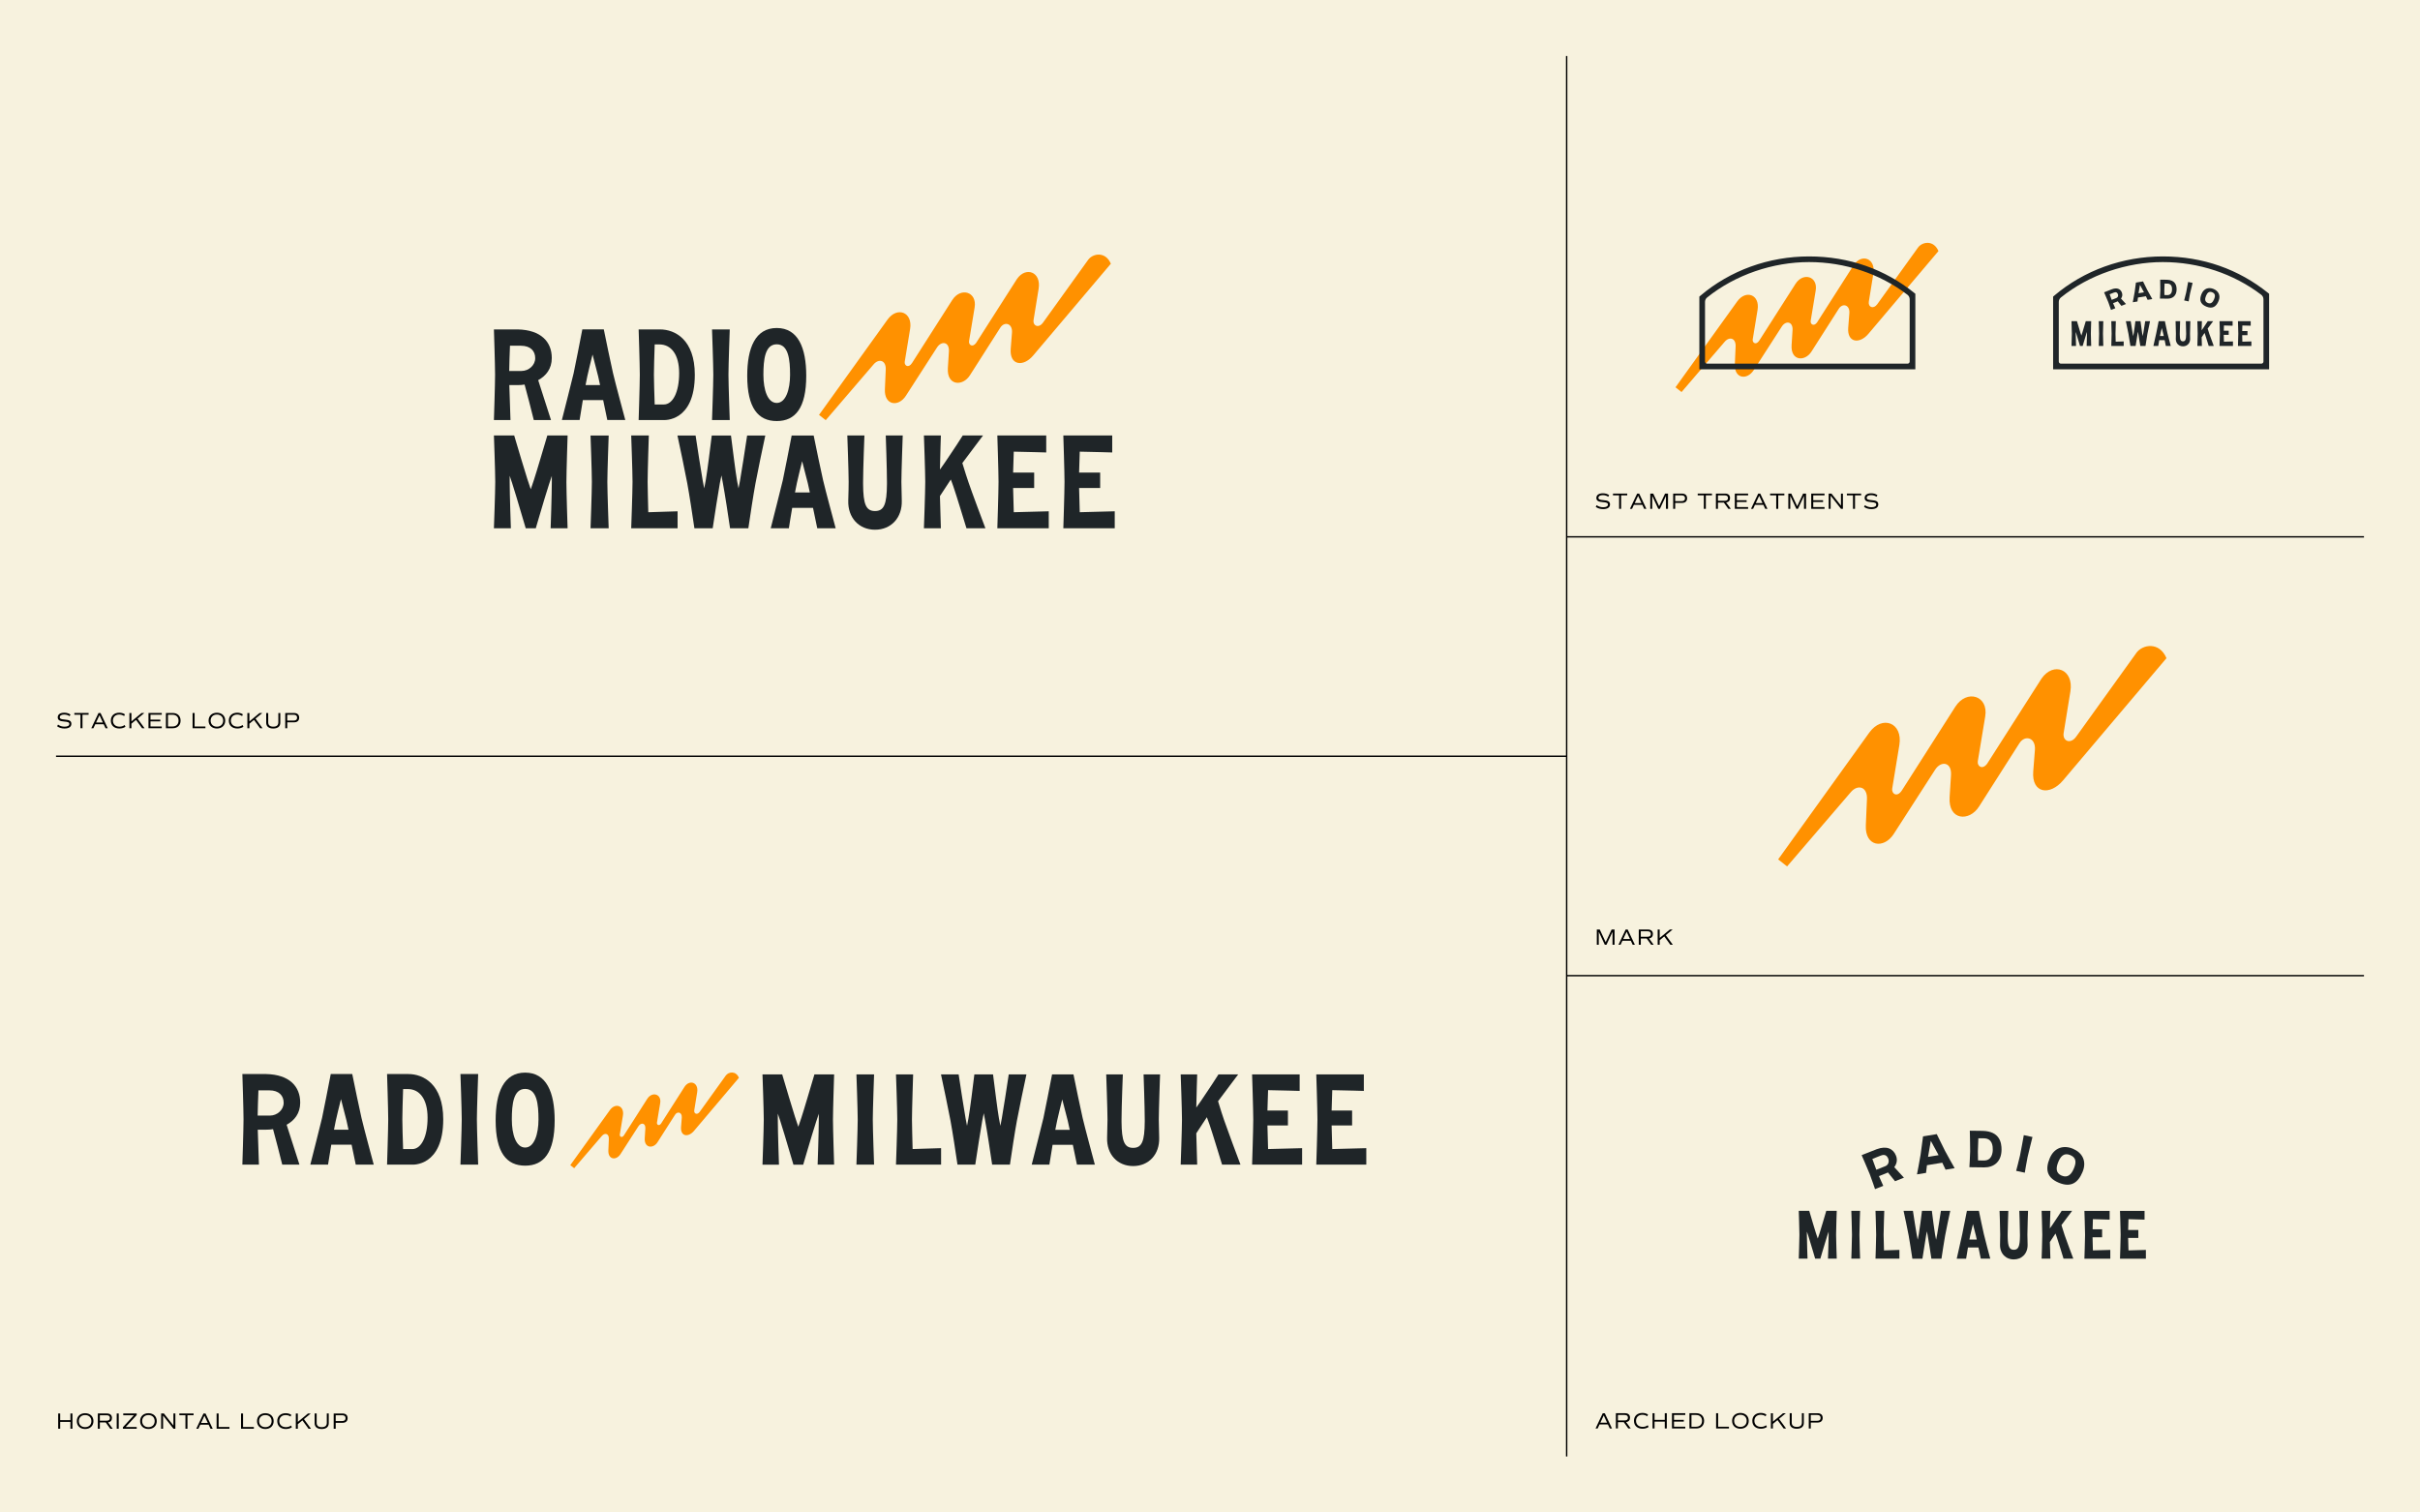 <svg width="1728" height="1080" viewBox="0 0 1728 1080" fill="none" xmlns="http://www.w3.org/2000/svg">
<rect x="0" y="0" width="1728" height="1080" fill="#808080" stroke="none"/>
<g clip-path="url(#clip0_3069_29848)">
<path d="M1728 0H0V1080H1728V0Z" fill="#F7F2DE"/>
<path d="M1369.54 176.78L1340.48 217.2C1337.7 221.07 1333.81 219.28 1334.43 215.43L1337.69 195.31C1339.42 184.61 1329.5 180.8 1323.73 189.11L1297.41 230.32C1295.06 233.42 1292.53 231.44 1292.92 229.07L1296.5 207.45C1298.19 197.32 1287.54 194.1 1282.04 202.74L1256.26 243.11C1253.86 246.87 1251.14 244.68 1251.53 242.32L1254.99 221.29C1256.79 210.37 1246.67 206.6 1240.44 215.26L1196.39 276.54L1200.71 279.94L1231.5 244.05C1234.93 240.06 1239.58 241.41 1239.32 247.37L1238.77 260.09C1238.32 270.46 1247.48 271.69 1252.28 264.24L1272.29 233.18C1275.17 228.7 1280.35 229.48 1279.96 235.76L1279.29 246.47C1278.58 257.83 1288.84 258.41 1293.51 251L1313 220.45C1315.72 216.17 1321 217.66 1320.53 223.65L1319.72 234.05C1318.89 244.71 1327.77 245.9 1334.14 238.37L1384.15 179.28C1380.68 171.15 1372.55 172.6 1369.54 176.79V176.78Z" fill="#FF9100"/>
<path d="M1620.26 263.73H1466.03V211.79L1466.74 211.18C1488.05 193.07 1515.6 183.1 1544.34 183.1C1573.08 183.1 1598.64 192.36 1619.51 209.16L1620.26 209.77V263.73ZM1471.59 259.68H1614.7C1615.54 259.68 1616.22 259 1616.22 258.16V213.69C1616.22 212.42 1615.61 211.22 1614.6 210.45C1594.82 195.4 1569.99 187.14 1544.35 187.14C1518.71 187.14 1491.82 196.11 1471.56 212.44C1470.62 213.2 1470.08 214.36 1470.08 215.57V258.16C1470.08 259 1470.76 259.68 1471.6 259.68H1471.59Z" fill="#1F2528"/>
<path d="M1530.38 237.99C1530.3 238.44 1530.16 239.15 1529.99 240C1529.82 239.16 1529.68 238.44 1529.6 237.99C1529.32 236.43 1528.72 231.72 1528.43 229.34H1524.77C1524.5 231.59 1523.96 235.96 1523.59 237.99C1523.49 238.53 1523.35 239.23 1523.2 240.01C1523.03 239.16 1522.88 238.44 1522.8 237.99C1522.52 236.44 1521.79 231.72 1521.43 229.34H1517.97C1518.4 231.33 1519.45 236.24 1519.85 238.44C1520.22 240.45 1520.88 244.76 1521.22 247.03H1524.95C1525.32 244.63 1526.03 239.98 1526.31 238.44C1526.38 238.08 1526.48 237.55 1526.61 236.92C1526.72 237.5 1526.83 238.02 1526.9 238.44C1527.27 240.45 1527.93 244.76 1528.27 247.03H1531.99C1532.33 244.76 1532.99 240.45 1533.36 238.44C1533.76 236.23 1534.81 231.33 1535.24 229.34H1531.78C1531.42 231.72 1530.69 236.44 1530.41 237.99H1530.38Z" fill="#1F2528"/>
<path d="M1498.62 229.34C1498.62 229.34 1498.86 236.32 1498.86 238.19C1498.86 240.06 1498.62 247.04 1498.62 247.04H1501.86C1501.86 247.04 1501.62 240.06 1501.62 238.19C1501.62 236.32 1501.86 229.34 1501.86 229.34H1498.62Z" fill="#1F2528"/>
<path d="M1510.71 243.97C1510.64 241.85 1510.57 239.23 1510.57 238.19C1510.57 236.33 1510.81 229.34 1510.81 229.34H1507.57C1507.57 229.34 1507.81 236.32 1507.81 238.19C1507.81 240.06 1507.57 247.04 1507.57 247.04H1516.42V243.8C1516.42 243.8 1513.33 243.91 1510.72 243.98L1510.71 243.97Z" fill="#1F2528"/>
<path d="M1489.35 229.34C1488.66 231.69 1487.3 236.29 1486.81 237.81C1486.68 238.22 1486.46 238.85 1486.2 239.59C1485.91 238.77 1485.68 238.07 1485.53 237.63C1485.05 236.15 1483.75 231.73 1483.04 229.34H1479.16C1479.16 229.34 1479.4 236.32 1479.4 238.19C1479.4 240.06 1479.16 247.04 1479.16 247.04H1482.4C1482.4 247.04 1482.16 240.67 1482.16 238.19C1482.16 237.87 1482.16 237.47 1482.17 237.04C1482.36 237.58 1482.52 238.08 1482.65 238.47C1483.1 239.85 1483.84 242.34 1484.47 244.47C1484.76 245.45 1485.02 246.35 1485.22 247.03H1487.14C1487.35 246.32 1487.61 245.42 1487.9 244.45C1488.52 242.36 1489.23 239.98 1489.66 238.65C1489.8 238.21 1489.99 237.66 1490.2 237.04C1490.2 237.47 1490.21 237.86 1490.21 238.18C1490.21 240.66 1489.97 247.03 1489.97 247.03H1493.21C1493.21 247.03 1492.97 240.05 1492.97 238.18C1492.97 236.31 1493.21 229.33 1493.21 229.33H1489.33L1489.35 229.34Z" fill="#1F2528"/>
<path d="M1588 243.97C1587.95 242.33 1587.89 240.38 1587.87 239.11H1591.41V236.17H1587.9C1587.93 235.02 1587.97 233.63 1588.01 232.41C1590.81 232.48 1594.2 232.59 1594.2 232.59V229.35H1584.86C1584.86 229.35 1585.1 236.33 1585.1 238.2C1585.1 240.07 1584.86 247.05 1584.86 247.05H1594.44V243.81C1594.44 243.81 1590.85 243.92 1588 243.99V243.97Z" fill="#1F2528"/>
<path d="M1601.16 243.97C1601.11 242.43 1601.06 240.62 1601.03 239.35H1604.81V236.41H1601.05C1601.08 235.21 1601.12 233.72 1601.16 232.41C1603.91 232.48 1607.11 232.58 1607.11 232.58V229.34H1598.02C1598.02 229.34 1598.26 236.32 1598.26 238.19C1598.26 240.06 1598.02 247.04 1598.02 247.04H1607.6V243.8C1607.6 243.8 1604.01 243.91 1601.16 243.98V243.97Z" fill="#1F2528"/>
<path d="M1541.78 242.89H1545.66C1545.98 244.41 1546.3 245.96 1546.52 247.04H1550.03C1549.54 245.21 1548.17 240.11 1547.64 237.86C1547.17 235.87 1546.29 231.59 1545.83 229.34H1541.39C1540.93 231.72 1540.03 236.34 1539.69 237.87C1539.31 239.58 1538.08 245.06 1537.63 247.03H1541.1C1541.27 245.97 1541.52 244.42 1541.78 242.88V242.89ZM1542.62 238.43C1542.85 237.42 1543.23 235.85 1543.63 234.25C1544.09 235.98 1544.52 237.65 1544.71 238.46C1544.79 238.81 1544.91 239.33 1545.04 239.95H1542.31C1542.42 239.37 1542.52 238.86 1542.62 238.44V238.43Z" fill="#1F2528"/>
<path d="M1564.02 229.34H1560.78C1560.78 229.34 1561.02 235.71 1561.02 238.19C1561.02 238.3 1561.02 238.4 1561.02 238.5C1561.02 238.54 1561.02 238.58 1561.02 238.61C1560.98 242.46 1560.45 243.74 1558.74 243.74C1557.14 243.74 1556.57 242.61 1556.48 239.28C1556.48 238.93 1556.47 238.62 1556.47 238.37C1556.47 238.32 1556.47 238.26 1556.47 238.21C1556.47 238.21 1556.47 238.19 1556.47 238.18C1556.47 236.32 1556.71 229.33 1556.71 229.33H1553.47C1553.47 229.33 1553.71 235.7 1553.71 238.18C1553.71 239.04 1553.68 240.38 1553.64 241.75C1553.64 241.93 1553.64 242.11 1553.64 242.29C1553.64 242.34 1553.64 242.4 1553.65 242.45C1553.65 242.58 1553.67 242.7 1553.69 242.82C1553.69 242.88 1553.7 242.93 1553.71 242.98C1553.73 243.12 1553.76 243.26 1553.79 243.39C1553.79 243.42 1553.8 243.45 1553.81 243.48C1553.85 243.63 1553.89 243.78 1553.94 243.93C1553.96 243.99 1553.98 244.04 1554 244.09C1554.04 244.18 1554.07 244.28 1554.11 244.37C1554.14 244.43 1554.16 244.49 1554.19 244.55C1554.23 244.64 1554.28 244.72 1554.32 244.81C1554.35 244.86 1554.38 244.92 1554.41 244.97C1554.48 245.09 1554.56 245.2 1554.64 245.31C1554.68 245.37 1554.73 245.43 1554.78 245.49C1554.82 245.55 1554.87 245.6 1554.92 245.66C1554.97 245.72 1555.03 245.78 1555.08 245.84C1555.12 245.89 1555.17 245.93 1555.22 245.97C1555.44 246.18 1555.67 246.36 1555.93 246.52C1555.97 246.55 1556.02 246.58 1556.06 246.6C1556.14 246.65 1556.22 246.69 1556.3 246.73C1556.34 246.75 1556.39 246.77 1556.44 246.8C1557.12 247.12 1557.89 247.3 1558.74 247.3C1559.48 247.3 1560.16 247.16 1560.78 246.92C1560.87 246.88 1560.96 246.84 1561.05 246.8C1561.1 246.78 1561.14 246.76 1561.19 246.73C1561.27 246.69 1561.35 246.64 1561.43 246.6C1561.48 246.57 1561.52 246.55 1561.56 246.52C1561.82 246.36 1562.05 246.17 1562.27 245.97C1562.32 245.93 1562.36 245.88 1562.41 245.84C1562.47 245.78 1562.52 245.72 1562.57 245.66C1562.62 245.61 1562.66 245.55 1562.71 245.49C1562.76 245.43 1562.8 245.38 1562.85 245.31C1562.93 245.2 1563.01 245.09 1563.08 244.97C1563.11 244.92 1563.14 244.87 1563.17 244.82C1563.22 244.74 1563.26 244.65 1563.3 244.56C1563.33 244.5 1563.35 244.44 1563.38 244.38C1563.42 244.29 1563.46 244.2 1563.49 244.1C1563.51 244.05 1563.53 243.99 1563.55 243.94C1563.6 243.79 1563.64 243.64 1563.68 243.49C1563.68 243.46 1563.69 243.43 1563.7 243.4C1563.73 243.27 1563.76 243.13 1563.78 242.99C1563.78 242.94 1563.8 242.88 1563.8 242.83C1563.82 242.71 1563.83 242.58 1563.84 242.46C1563.84 242.41 1563.84 242.35 1563.85 242.3C1563.85 242.12 1563.86 241.94 1563.85 241.76C1563.81 240.28 1563.77 238.88 1563.77 238.19C1563.77 236.33 1564.01 229.34 1564.01 229.34H1564.02Z" fill="#1F2528"/>
<path d="M1577.55 238.33C1577.31 237.62 1576.85 236.16 1576.37 234.61C1577.87 232.58 1579.98 229.78 1580.31 229.34H1576.44C1576.09 229.88 1575.69 230.49 1575.29 231.1C1574.42 232.43 1573.52 233.78 1573 234.54C1572.93 234.64 1572.87 234.73 1572.82 234.8C1572.65 235.05 1572.38 235.41 1572.07 235.83C1572.14 233.09 1572.27 229.34 1572.27 229.34H1569.03C1569.03 229.34 1569.27 236.32 1569.27 238.19C1569.27 240.06 1569.03 247.04 1569.03 247.04H1572.27C1572.27 247.04 1572.15 243.59 1572.08 240.89C1572.78 239.83 1573.55 238.66 1574.16 237.73C1574.36 238.3 1574.54 238.81 1574.68 239.22C1575.3 241.05 1576.51 245.02 1577.12 247.04H1580.74C1580.3 245.87 1578.11 240.04 1577.54 238.33H1577.55Z" fill="#1F2528"/>
<path d="M1562.44 201.33C1562.44 201.33 1561.38 207.28 1561.04 208.85C1560.7 210.43 1559.6 214.53 1559.6 214.53L1562.8 215.22C1562.8 215.22 1563.49 211.03 1563.82 209.45C1564.16 207.87 1565.63 202.02 1565.63 202.02L1562.43 201.33H1562.44Z" fill="#1F2528"/>
<path d="M1547.28 199.749L1545.74 199.729L1544.12 199.709L1542.47 199.689C1542.47 199.689 1542.61 205.729 1542.59 207.339C1542.57 208.949 1542.31 213.199 1542.31 213.199L1543.96 213.219L1545.58 213.239L1547.77 213.259C1551.28 213.299 1554.15 211.249 1554.2 206.779C1554.23 203.999 1553.45 199.929 1547.28 199.749ZM1547.67 210.709L1545.49 210.689C1545.45 209.479 1545.42 208.139 1545.43 207.379C1545.43 206.499 1545.53 204.299 1545.61 202.489L1547.65 202.509C1550.9 202.549 1550.96 205.549 1550.94 206.749C1550.92 207.949 1550.59 210.749 1547.66 210.719L1547.67 210.709Z" fill="#1F2528"/>
<path d="M1515.14 208.919C1514.13 206.349 1511.71 205.169 1508.03 206.529L1505.48 207.529L1503.41 208.349L1502.43 208.739C1502.43 208.739 1504.84 214.279 1505.43 215.779C1506.02 217.279 1507.38 221.309 1507.38 221.309L1510.43 220.109C1510.43 220.109 1509.55 218.169 1508.83 216.499L1511.53 215.429C1511.74 215.349 1511.94 215.249 1512.15 215.139C1513.04 216.229 1514.08 217.519 1514.78 218.389L1518.08 217.089C1517.64 216.609 1515.87 214.699 1514.5 213.189C1515.36 212.039 1515.78 210.569 1515.13 208.929L1515.14 208.919ZM1507.86 214.129C1507.48 213.129 1506.9 211.509 1506.4 210.119L1509.52 208.889C1511.05 208.289 1511.84 208.929 1512.28 210.039C1512.72 211.159 1512.31 212.369 1511.19 212.809L1507.86 214.119V214.129Z" fill="#1F2528"/>
<path d="M1526.61 212.449L1532.27 211.519C1532.73 212.469 1533.18 213.419 1533.5 214.099L1536.85 213.549C1536.53 212.989 1534.15 208.799 1533.27 207.099C1532.71 206.009 1531.28 203.109 1530.23 200.949L1525.16 201.779C1524.85 204.169 1524.43 207.369 1524.25 208.579C1523.96 210.469 1523.04 215.199 1522.92 215.829L1526.27 215.279C1526.36 214.529 1526.48 213.489 1526.61 212.439V212.449ZM1527.07 209.019C1527.23 207.999 1527.65 205.589 1528.04 203.439C1529.09 205.349 1530.27 207.499 1530.74 208.419C1530.79 208.519 1530.84 208.619 1530.9 208.739L1527.01 209.379C1527.03 209.259 1527.05 209.139 1527.06 209.029L1527.07 209.019Z" fill="#1F2528"/>
<path d="M1580.62 206.359C1577.19 204.929 1573.69 205.869 1572.01 209.899C1570.34 213.889 1570.89 217.049 1575.37 218.919C1579.86 220.789 1582.49 218.959 1584.15 214.969C1585.83 210.939 1584.05 207.789 1580.62 206.349V206.359ZM1576.47 216.319C1574.21 215.379 1574.3 213.409 1575.21 211.239C1576.01 209.339 1577.19 207.689 1579.65 208.709C1582.11 209.739 1581.77 211.739 1580.97 213.649C1580.06 215.819 1578.72 217.269 1576.47 216.319Z" fill="#1F2528"/>
<path d="M1367.65 263.73H1213.42V211.79L1214.13 211.18C1235.44 193.07 1262.99 183.1 1291.73 183.1C1320.47 183.1 1346.03 192.36 1366.9 209.16L1367.65 209.77V263.73ZM1218.98 259.68H1362.09C1362.93 259.68 1363.61 259 1363.61 258.16V213.69C1363.61 212.42 1363 211.22 1361.99 210.45C1342.21 195.4 1317.38 187.14 1291.74 187.14C1266.1 187.14 1239.21 196.11 1218.95 212.44C1218.01 213.2 1217.47 214.36 1217.47 215.57V258.16C1217.47 259 1218.15 259.68 1218.99 259.68H1218.98Z" fill="#1F2528"/>
<path d="M40.77 518.58L41.46 517.41C42.68 518.35 44.31 518.88 46.04 518.88C48.3 518.88 49.5 518.21 49.5 516.89C49.5 515.85 48.52 515.4 45.95 515.23C42.56 515.01 41.23 514.16 41.23 512.2C41.23 510.15 42.97 508.92 45.9 508.92C47.64 508.92 49.15 509.37 50.33 510.23L49.69 511.4C48.65 510.63 47.32 510.23 45.78 510.23C43.86 510.23 42.69 510.95 42.69 512.15C42.69 513.19 43.65 513.64 46.24 513.81C49.63 514.03 50.96 514.88 50.96 516.84C50.96 519 49.2 520.19 46.01 520.19C43.96 520.19 42.09 519.61 40.76 518.57L40.77 518.58Z" fill="black"/>
<path d="M63.27 510.359H58.9V519.999H57.46V510.359H53.09V509.109H63.27V510.359Z" fill="black"/>
<path d="M74 517.141H68.03L66.69 520.011H65.19L70.33 509.131H71.79L76.93 520.011H75.36L74.02 517.141H74ZM68.61 515.891H73.43L71.03 510.691L68.61 515.891Z" fill="black"/>
<path d="M79.14 514.57C79.14 511.16 81.48 508.92 85.16 508.92C86.68 508.92 88.04 509.3 89.18 510.07L88.65 511.29C87.55 510.57 86.36 510.23 85.15 510.23C82.38 510.23 80.62 511.96 80.62 514.55C80.62 517.14 82.45 518.87 85.33 518.87C86.71 518.87 87.91 518.49 88.98 517.7L89.59 518.92C88.58 519.72 86.97 520.18 85.25 520.18C81.52 520.18 79.15 517.99 79.15 514.56L79.14 514.57Z" fill="black"/>
<path d="M97.12 514.031L93.84 516.741V520.011H92.4V509.131H93.84V515.121L101.07 509.131H103.07L98.2 513.131L103.23 520.011H101.47L97.12 514.041V514.031Z" fill="black"/>
<path d="M107.46 510.359V513.859H114.47V515.109H107.46V518.739H115.51V519.989H106.02V509.109H115.51V510.359H107.46Z" fill="black"/>
<path d="M128.95 514.559C128.95 517.869 126.76 519.999 123.35 519.999H118.48V509.119H123.35C126.76 509.119 128.95 511.249 128.95 514.559ZM127.48 514.559C127.48 511.969 125.85 510.369 123.19 510.369H119.93V518.759H123.19C125.85 518.759 127.48 517.159 127.48 514.569V514.559Z" fill="black"/>
<path d="M146.69 518.749V519.999H137.52V509.119H138.96V518.759H146.69V518.749Z" fill="black"/>
<path d="M148.94 514.56C148.94 511.18 151.31 508.93 154.88 508.93C158.45 508.93 160.82 511.19 160.82 514.56C160.82 517.93 158.45 520.19 154.88 520.19C151.31 520.19 148.94 517.93 148.94 514.56ZM159.35 514.56C159.35 511.95 157.56 510.24 154.88 510.24C152.2 510.24 150.41 511.95 150.41 514.56C150.41 517.17 152.2 518.88 154.88 518.88C157.56 518.88 159.35 517.17 159.35 514.56Z" fill="black"/>
<path d="M163.37 514.57C163.37 511.16 165.71 508.92 169.39 508.92C170.91 508.92 172.27 509.3 173.41 510.07L172.88 511.29C171.78 510.57 170.59 510.23 169.38 510.23C166.61 510.23 164.85 511.96 164.85 514.55C164.85 517.14 166.68 518.87 169.56 518.87C170.94 518.87 172.14 518.49 173.21 517.7L173.82 518.92C172.81 519.72 171.2 520.18 169.48 520.18C165.75 520.18 163.38 517.99 163.38 514.56L163.37 514.57Z" fill="black"/>
<path d="M181.36 514.031L178.08 516.741V520.011H176.64V509.131H178.08V515.121L185.31 509.131H187.31L182.44 513.131L187.47 520.011H185.71L181.36 514.041V514.031Z" fill="black"/>
<path d="M190.08 516.049V509.119H191.52V515.809C191.52 517.839 192.75 518.879 195.14 518.879C197.53 518.879 198.76 517.839 198.76 515.809V509.119H200.15V516.039C200.15 518.699 198.34 520.199 195.12 520.199C191.9 520.199 190.08 518.709 190.08 516.049Z" fill="black"/>
<path d="M213.62 512.451C213.62 514.581 212.29 515.781 209.92 515.781H205.12V520.011H203.68V509.131H209.92C212.29 509.131 213.62 510.331 213.62 512.461V512.451ZM212.15 512.451C212.15 511.061 211.33 510.371 209.65 510.371H205.12V514.531H209.65C211.33 514.531 212.15 513.841 212.15 512.451Z" fill="black"/>
<path d="M1139.43 361.91L1140.12 360.74C1141.34 361.68 1142.97 362.21 1144.7 362.21C1146.96 362.21 1148.16 361.54 1148.16 360.22C1148.16 359.18 1147.18 358.73 1144.61 358.56C1141.22 358.34 1139.89 357.49 1139.89 355.53C1139.89 353.48 1141.63 352.25 1144.56 352.25C1146.3 352.25 1147.81 352.7 1148.99 353.56L1148.35 354.73C1147.31 353.96 1145.98 353.56 1144.44 353.56C1142.52 353.56 1141.35 354.28 1141.35 355.48C1141.35 356.52 1142.31 356.97 1144.9 357.14C1148.29 357.36 1149.62 358.21 1149.62 360.17C1149.62 362.33 1147.86 363.52 1144.67 363.52C1142.62 363.52 1140.75 362.94 1139.42 361.9L1139.43 361.91Z" fill="black"/>
<path d="M1161.93 353.699H1157.56V363.339H1156.12V353.699H1151.75V352.449H1161.93V353.699Z" fill="black"/>
<path d="M1172.67 360.471H1166.7L1165.36 363.341H1163.86L1169 352.461H1170.46L1175.6 363.341H1174.03L1172.69 360.471H1172.67ZM1167.28 359.221H1172.1L1169.7 354.021L1167.28 359.221Z" fill="black"/>
<path d="M1191.02 363.329H1189.58V354.079L1185.26 363.329H1184.09L1179.77 354.079V363.329H1178.38V352.449H1180.48L1184.71 361.489L1188.94 352.449H1191.04V363.329H1191.02Z" fill="black"/>
<path d="M1204.67 355.781C1204.67 357.911 1203.34 359.111 1200.97 359.111H1196.17V363.341H1194.73V352.461H1200.97C1203.34 352.461 1204.67 353.661 1204.67 355.791V355.781ZM1203.2 355.781C1203.2 354.391 1202.38 353.701 1200.7 353.701H1196.17V357.861H1200.7C1202.38 357.861 1203.2 357.171 1203.2 355.781Z" fill="black"/>
<path d="M1222.43 353.699H1218.06V363.339H1216.62V353.699H1212.25V352.449H1222.43V353.699Z" fill="black"/>
<path d="M1234.12 363.329L1230.89 358.849H1226.7V363.329H1225.26V352.449H1231.79C1234.06 352.449 1235.34 353.599 1235.34 355.649C1235.34 357.439 1234.35 358.549 1232.57 358.799L1235.87 363.329H1234.13H1234.12ZM1226.7 357.599H1231.52C1233.09 357.599 1233.87 356.959 1233.87 355.649C1233.87 354.339 1233.09 353.699 1231.52 353.699H1226.7V357.609V357.599Z" fill="black"/>
<path d="M1240.19 353.699V357.199H1247.2V358.449H1240.19V362.079H1248.24V363.329H1238.75V352.449H1248.24V353.699H1240.19Z" fill="black"/>
<path d="M1259.12 360.471H1253.15L1251.81 363.341H1250.31L1255.45 352.461H1256.91L1262.05 363.341H1260.48L1259.14 360.471H1259.12ZM1253.72 359.221H1258.54L1256.14 354.021L1253.72 359.221Z" fill="black"/>
<path d="M1274.12 353.699H1269.75V363.339H1268.31V353.699H1263.94V352.449H1274.12V353.699Z" fill="black"/>
<path d="M1289.6 363.329H1288.16V354.079L1283.84 363.329H1282.67L1278.35 354.079V363.329H1276.96V352.449H1279.06L1283.29 361.489L1287.52 352.449H1289.62V363.329H1289.6Z" fill="black"/>
<path d="M1294.75 353.699V357.199H1301.76V358.449H1294.75V362.079H1302.8V363.329H1293.31V352.449H1302.8V353.699H1294.75Z" fill="black"/>
<path d="M1315.93 352.449V363.329H1314.57L1307.16 353.919V363.329H1305.77V352.449H1307.75L1314.54 361.059V352.449H1315.93Z" fill="black"/>
<path d="M1328.94 353.699H1324.57V363.339H1323.13V353.699H1318.76V352.449H1328.94V353.699Z" fill="black"/>
<path d="M1331 361.91L1331.69 360.74C1332.91 361.68 1334.54 362.21 1336.27 362.21C1338.53 362.21 1339.73 361.54 1339.73 360.22C1339.73 359.18 1338.75 358.73 1336.18 358.56C1332.79 358.34 1331.46 357.49 1331.46 355.53C1331.46 353.48 1333.2 352.25 1336.13 352.25C1337.87 352.25 1339.38 352.7 1340.56 353.56L1339.92 354.73C1338.88 353.96 1337.55 353.56 1336.01 353.56C1334.09 353.56 1332.92 354.28 1332.92 355.48C1332.92 356.52 1333.88 356.97 1336.47 357.14C1339.86 357.36 1341.19 358.21 1341.19 360.17C1341.19 362.33 1339.43 363.52 1336.24 363.52C1334.19 363.52 1332.32 362.94 1330.99 361.9L1331 361.91Z" fill="black"/>
<path d="M1152.85 674.62H1151.41V665.37L1147.09 674.62H1145.92L1141.6 665.37V674.62H1140.21V663.74H1142.31L1146.54 672.78L1150.77 663.74H1152.87V674.62H1152.85Z" fill="black"/>
<path d="M1164.46 671.75H1158.49L1157.15 674.62H1155.65L1160.79 663.74H1162.25L1167.39 674.62H1165.82L1164.48 671.75H1164.46ZM1159.07 670.5H1163.89L1161.49 665.3L1159.07 670.5Z" fill="black"/>
<path d="M1179.04 674.62L1175.81 670.14H1171.62V674.62H1170.18V663.74H1176.71C1178.98 663.74 1180.26 664.89 1180.26 666.94C1180.26 668.73 1179.27 669.84 1177.49 670.09L1180.79 674.62H1179.05H1179.04ZM1171.61 668.89H1176.43C1178 668.89 1178.78 668.25 1178.78 666.94C1178.78 665.63 1178 664.99 1176.43 664.99H1171.61V668.9V668.89Z" fill="black"/>
<path d="M1188.38 668.65L1185.1 671.36V674.63H1183.66V663.75H1185.1V669.74L1192.33 663.75H1194.33L1189.46 667.75L1194.49 674.63H1192.73L1188.38 668.66V668.65Z" fill="black"/>
<path d="M1148.11 1017.14H1142.14L1140.8 1020.01H1139.3L1144.44 1009.13H1145.9L1151.04 1020.01H1149.47L1148.13 1017.14H1148.11ZM1142.72 1015.89H1147.54L1145.14 1010.69L1142.72 1015.89Z" fill="black"/>
<path d="M1162.69 1020L1159.46 1015.52H1155.27V1020H1153.83V1009.12H1160.36C1162.63 1009.12 1163.91 1010.27 1163.91 1012.32C1163.91 1014.11 1162.92 1015.22 1161.14 1015.47L1164.44 1020H1162.7H1162.69ZM1155.26 1014.27H1160.08C1161.65 1014.27 1162.43 1013.63 1162.43 1012.32C1162.43 1011.01 1161.65 1010.37 1160.08 1010.37H1155.26V1014.28V1014.27Z" fill="black"/>
<path d="M1166.73 1014.57C1166.73 1011.16 1169.07 1008.92 1172.75 1008.92C1174.27 1008.92 1175.63 1009.3 1176.77 1010.07L1176.24 1011.29C1175.14 1010.57 1173.95 1010.23 1172.74 1010.23C1169.97 1010.23 1168.21 1011.96 1168.21 1014.55C1168.21 1017.14 1170.04 1018.87 1172.92 1018.87C1174.3 1018.87 1175.5 1018.49 1176.57 1017.7L1177.18 1018.92C1176.17 1019.72 1174.56 1020.18 1172.84 1020.18C1169.11 1020.18 1166.74 1017.99 1166.74 1014.56L1166.73 1014.57Z" fill="black"/>
<path d="M1190.18 1009.12V1020H1188.74V1015.12H1181.44V1020H1180V1009.12H1181.44V1013.87H1188.74V1009.12H1190.18Z" fill="black"/>
<path d="M1195.32 1010.36V1013.86H1202.33V1015.11H1195.32V1018.74H1203.37V1019.99H1193.88V1009.11H1203.37V1010.36H1195.32Z" fill="black"/>
<path d="M1216.82 1014.56C1216.82 1017.87 1214.63 1020 1211.22 1020H1206.35V1009.12H1211.22C1214.63 1009.12 1216.82 1011.25 1216.82 1014.56ZM1215.34 1014.56C1215.34 1011.97 1213.71 1010.37 1211.05 1010.37H1207.79V1018.76H1211.05C1213.71 1018.76 1215.34 1017.16 1215.34 1014.57V1014.56Z" fill="black"/>
<path d="M1234.56 1018.75V1020H1225.39V1009.12H1226.83V1018.76H1234.56V1018.75Z" fill="black"/>
<path d="M1236.81 1014.56C1236.81 1011.18 1239.18 1008.93 1242.75 1008.93C1246.32 1008.93 1248.69 1011.19 1248.69 1014.56C1248.69 1017.93 1246.32 1020.19 1242.75 1020.19C1239.18 1020.19 1236.81 1017.93 1236.81 1014.56ZM1247.21 1014.56C1247.21 1011.95 1245.42 1010.24 1242.74 1010.24C1240.06 1010.24 1238.27 1011.95 1238.27 1014.56C1238.27 1017.17 1240.06 1018.88 1242.74 1018.88C1245.42 1018.88 1247.21 1017.17 1247.21 1014.56Z" fill="black"/>
<path d="M1251.24 1014.57C1251.24 1011.16 1253.58 1008.92 1257.26 1008.92C1258.78 1008.92 1260.14 1009.3 1261.28 1010.07L1260.75 1011.29C1259.65 1010.57 1258.46 1010.23 1257.25 1010.23C1254.48 1010.23 1252.72 1011.96 1252.72 1014.55C1252.72 1017.14 1254.55 1018.87 1257.43 1018.87C1258.81 1018.87 1260.01 1018.49 1261.08 1017.7L1261.69 1018.92C1260.68 1019.72 1259.07 1020.18 1257.35 1020.18C1253.62 1020.18 1251.25 1017.99 1251.25 1014.56L1251.24 1014.57Z" fill="black"/>
<path d="M1269.23 1014.03L1265.95 1016.74V1020.01H1264.51V1009.13H1265.95V1015.12L1273.18 1009.13H1275.18L1270.31 1013.13L1275.34 1020.01H1273.58L1269.23 1014.04V1014.03Z" fill="black"/>
<path d="M1277.95 1016.05V1009.12H1279.39V1015.81C1279.39 1017.84 1280.62 1018.88 1283.01 1018.88C1285.4 1018.88 1286.63 1017.84 1286.63 1015.81V1009.12H1288.02V1016.04C1288.02 1018.7 1286.21 1020.2 1282.99 1020.2C1279.77 1020.2 1277.95 1018.71 1277.95 1016.05Z" fill="black"/>
<path d="M1301.49 1012.45C1301.49 1014.58 1300.16 1015.78 1297.79 1015.78H1292.99V1020.01H1291.55V1009.13H1297.79C1300.16 1009.13 1301.49 1010.33 1301.49 1012.46V1012.45ZM1300.01 1012.45C1300.01 1011.06 1299.19 1010.37 1297.51 1010.37H1292.98V1014.53H1297.51C1299.19 1014.53 1300.01 1013.84 1300.01 1012.45Z" fill="black"/>
<path d="M51.72 1009.31V1020.19H50.28V1015.31H42.98V1020.19H41.54V1009.31H42.98V1014.06H50.28V1009.31H51.72Z" fill="black"/>
<path d="M54.85 1014.75C54.85 1011.37 57.22 1009.12 60.79 1009.12C64.36 1009.12 66.73 1011.38 66.73 1014.75C66.73 1018.12 64.36 1020.38 60.79 1020.38C57.22 1020.38 54.85 1018.12 54.85 1014.75ZM65.25 1014.75C65.25 1012.14 63.46 1010.43 60.78 1010.43C58.1 1010.43 56.31 1012.14 56.31 1014.75C56.31 1017.36 58.1 1019.07 60.78 1019.07C63.46 1019.07 65.25 1017.36 65.25 1014.75Z" fill="black"/>
<path d="M78.72 1020.19L75.49 1015.71H71.3V1020.19H69.86V1009.31H76.39C78.66 1009.31 79.94 1010.46 79.94 1012.51C79.94 1014.3 78.95 1015.41 77.17 1015.66L80.47 1020.19H78.73H78.72ZM71.3 1014.46H76.12C77.69 1014.46 78.47 1013.82 78.47 1012.51C78.47 1011.2 77.69 1010.56 76.12 1010.56H71.3V1014.47V1014.46Z" fill="black"/>
<path d="M83.34 1009.31H84.78V1020.19H83.34V1009.31Z" fill="black"/>
<path d="M97.62 1010.4L89.78 1018.95H97.62V1020.2H87.76V1019.11L95.6 1010.56H88V1009.31H97.62V1010.4Z" fill="black"/>
<path d="M100.05 1014.75C100.05 1011.37 102.42 1009.12 105.99 1009.12C109.56 1009.12 111.93 1011.38 111.93 1014.75C111.93 1018.12 109.56 1020.38 105.99 1020.38C102.42 1020.38 100.05 1018.12 100.05 1014.75ZM110.45 1014.75C110.45 1012.14 108.66 1010.43 105.98 1010.43C103.3 1010.43 101.51 1012.14 101.51 1014.75C101.51 1017.36 103.3 1019.07 105.98 1019.07C108.66 1019.07 110.45 1017.36 110.45 1014.75Z" fill="black"/>
<path d="M125.22 1009.31V1020.19H123.86L116.45 1010.78V1020.19H115.06V1009.31H117.04L123.83 1017.92V1009.31H125.22Z" fill="black"/>
<path d="M138.23 1010.56H133.86V1020.2H132.42V1010.56H128.05V1009.31H138.23V1010.56Z" fill="black"/>
<path d="M148.96 1017.33H142.99L141.65 1020.2H140.15L145.29 1009.32H146.75L151.89 1020.2H150.32L148.98 1017.33H148.96ZM143.57 1016.08H148.39L145.99 1010.88L143.57 1016.08Z" fill="black"/>
<path d="M163.84 1018.94V1020.19H154.67V1009.31H156.11V1018.95H163.84V1018.94Z" fill="black"/>
<path d="M181.28 1018.94V1020.19H172.11V1009.31H173.55V1018.95H181.28V1018.94Z" fill="black"/>
<path d="M183.53 1014.75C183.53 1011.37 185.9 1009.12 189.47 1009.12C193.04 1009.12 195.41 1011.38 195.41 1014.75C195.41 1018.12 193.04 1020.38 189.47 1020.38C185.9 1020.38 183.53 1018.12 183.53 1014.75ZM193.94 1014.75C193.94 1012.14 192.15 1010.43 189.47 1010.43C186.79 1010.43 185 1012.14 185 1014.75C185 1017.36 186.79 1019.07 189.47 1019.07C192.15 1019.07 193.94 1017.36 193.94 1014.75Z" fill="black"/>
<path d="M197.97 1014.77C197.97 1011.36 200.31 1009.12 203.99 1009.12C205.51 1009.12 206.87 1009.5 208.01 1010.27L207.48 1011.49C206.38 1010.77 205.19 1010.43 203.98 1010.43C201.21 1010.43 199.45 1012.16 199.45 1014.75C199.45 1017.34 201.28 1019.07 204.16 1019.07C205.54 1019.07 206.74 1018.69 207.81 1017.9L208.42 1019.12C207.41 1019.92 205.8 1020.38 204.08 1020.38C200.35 1020.38 197.98 1018.19 197.98 1014.76L197.97 1014.77Z" fill="black"/>
<path d="M215.95 1014.22L212.67 1016.93V1020.2H211.23V1009.32H212.67V1015.31L219.9 1009.32H221.9L217.03 1013.32L222.06 1020.2H220.3L215.95 1014.23V1014.22Z" fill="black"/>
<path d="M224.67 1016.24V1009.31H226.11V1016C226.11 1018.03 227.34 1019.07 229.73 1019.07C232.12 1019.07 233.35 1018.03 233.35 1016V1009.31H234.74V1016.23C234.74 1018.89 232.93 1020.39 229.71 1020.39C226.49 1020.39 224.67 1018.9 224.67 1016.24Z" fill="black"/>
<path d="M248.21 1012.64C248.21 1014.77 246.88 1015.97 244.51 1015.97H239.71V1020.2H238.27V1009.32H244.51C246.88 1009.32 248.21 1010.52 248.21 1012.65V1012.64ZM246.74 1012.64C246.74 1011.25 245.92 1010.56 244.24 1010.56H239.71V1014.72H244.24C245.92 1014.72 246.74 1014.03 246.74 1012.64Z" fill="black"/>
<path d="M204.67 803.15C206.98 810.54 212.71 828.01 213.82 831.61H201.53C199.96 825.23 196.73 812.57 194.97 806.29C193.31 806.57 191.64 806.66 190.07 806.66H184.06C184.34 816.73 184.89 831.61 184.89 831.61H173.06C173.06 831.61 173.89 806.1 173.89 799.27C173.89 792.44 173.06 766.93 173.06 766.93H190.06C206.6 767.3 214.36 775.71 214.36 787.35C214.36 795.11 210.2 800.1 204.66 803.15H204.67ZM192.75 796.59C197.92 796.59 202.55 792.52 202.55 787.44C202.55 782.36 199.22 778.57 192.29 778.57H184.53C184.25 784.76 184.07 792.06 183.98 796.59H192.76H192.75Z" fill="#1F2528"/>
<path d="M254.02 831.61C253.28 827.91 252.17 822.65 251.06 817.38H236.55C235.63 822.65 234.8 827.91 234.24 831.61H221.58C223.43 824.4 228.51 804.35 229.99 798.16C231.19 792.52 234.52 775.61 236.18 766.92H251.52C253.18 775.14 256.42 790.76 258.08 798.06C260.02 806.28 265.1 824.95 266.86 831.6H254.01L254.02 831.61ZM248.84 806.66C248.29 803.98 247.82 801.76 247.45 800.28L243.48 784.85C242 790.67 240.62 796.49 239.78 800.19C239.41 801.95 238.95 804.16 238.49 806.66H248.84Z" fill="#1F2528"/>
<path d="M316.49 799.27C316.49 833.28 294.31 831.61 294.31 831.61H276.38C276.38 831.61 277.21 806.1 277.21 799.27C277.21 792.44 276.38 766.93 276.38 766.93H291.63C302.26 766.93 316.49 774.14 316.49 799.27ZM294.31 820.52C300.87 820.52 305.31 811.56 305.31 798.16C305.31 784.76 299.58 777.64 291.17 777.64H287.84C287.56 785.5 287.29 795.38 287.29 799.26C287.29 803.14 287.57 812.75 287.84 820.51H294.31V820.52Z" fill="#1F2528"/>
<path d="M341.44 766.92C341.44 766.92 340.52 792.43 340.52 799.26C340.52 806.09 341.44 831.6 341.44 831.6H328.78C328.78 831.6 329.7 806.09 329.7 799.26C329.7 792.43 328.78 766.92 328.78 766.92H341.44Z" fill="#1F2528"/>
<path d="M396.06 800.01C396.06 823.11 388.21 832.35 374.99 832.35C361.77 832.35 353.92 823.11 353.92 800.01C353.92 780.05 359.74 765.91 374.99 765.91C390.24 765.91 396.06 780.05 396.06 800.01ZM384.51 799.36C384.51 788.55 383.4 777.55 374.99 777.55C366.58 777.55 365.47 788.55 365.47 799.36C365.47 810.17 368.52 819.41 374.99 819.41C381.46 819.41 384.51 809.8 384.51 799.36Z" fill="#1F2528"/>
<path d="M594.78 799.409C594.78 806.219 595.61 831.619 595.61 831.619H583.83C583.83 831.619 584.66 808.429 584.66 799.409V795.269C583.92 797.479 583.19 799.499 582.73 801.069C581.17 805.949 578.5 814.599 576.29 822.239L573.53 831.629H566.54C565.8 829.139 564.88 825.829 563.78 822.339C561.48 814.519 558.81 805.499 557.15 800.439C556.69 798.969 556.14 797.219 555.4 795.189V799.419C555.4 808.439 556.23 831.629 556.23 831.629H544.45C544.45 831.629 545.37 806.229 545.37 799.419C545.37 792.609 544.45 767.209 544.45 767.209H558.53C561.11 775.949 565.89 791.969 567.64 797.389C568.1 798.949 569.02 801.529 570.03 804.569C570.95 801.809 571.78 799.509 572.24 798.039C574.08 792.519 578.96 775.769 581.53 767.209H595.61C595.61 767.209 594.78 792.609 594.78 799.419V799.409Z" fill="#1F2528"/>
<path d="M624.14 767.199C624.14 767.199 623.22 792.599 623.22 799.409C623.22 806.219 624.14 831.619 624.14 831.619H611.53C611.53 831.619 612.45 806.219 612.45 799.409C612.45 792.599 611.53 767.199 611.53 767.199H624.14Z" fill="#1F2528"/>
<path d="M671.99 819.839V831.619H639.78C639.78 831.619 640.7 806.219 640.7 799.409C640.7 792.599 639.78 767.199 639.78 767.199H652.02C652.02 767.199 651.19 792.599 651.19 799.409C651.19 803.179 651.47 812.749 651.65 820.479L671.99 819.839Z" fill="#1F2528"/>
<path d="M732.92 767.199C731.36 774.469 727.58 792.319 726.11 800.329C724.73 807.689 722.34 823.339 721.14 831.619H708.44C707.24 823.339 704.85 807.689 703.47 800.329L702.46 794.899C702 797.109 701.63 799.039 701.36 800.329C700.35 805.939 697.68 822.879 696.39 831.619H683.69C682.49 823.339 680.1 807.689 678.72 800.329C677.25 792.319 673.47 774.469 671.91 767.199H684.52C685.81 775.849 688.48 793.059 689.49 798.669C689.67 799.959 690.04 801.709 690.5 803.919L691.51 798.669C692.8 791.309 694.73 775.389 695.74 767.199H709.08C710.18 775.849 712.3 793.059 713.31 798.669C713.49 799.959 713.86 801.709 714.32 803.919C714.78 801.709 715.15 799.959 715.33 798.669C716.34 793.059 719.01 775.849 720.3 767.199H732.91H732.92Z" fill="#1F2528"/>
<path d="M768.99 831.619C768.25 827.939 767.15 822.689 766.05 817.449H751.6C750.68 822.699 749.85 827.939 749.3 831.619H736.69C738.53 824.439 743.59 804.469 745.06 798.309C746.26 792.699 749.57 775.859 751.23 767.199H766.51C768.17 775.389 771.39 790.939 773.04 798.209C774.97 806.399 780.03 824.989 781.78 831.619H768.99ZM763.84 806.769C763.29 804.099 762.83 801.889 762.46 800.419L758.5 785.049C757.03 790.849 755.65 796.649 754.82 800.329C754.45 802.079 753.99 804.289 753.53 806.769H763.84Z" fill="#1F2528"/>
<path d="M827.71 812.379C828.08 824.249 820.35 832.629 809.12 832.629C797.89 832.629 790.16 824.259 790.53 812.379C790.71 807.039 790.81 801.889 790.81 799.399C790.81 792.589 789.89 767.189 789.89 767.189H801.76C801.76 767.189 800.84 790.379 800.84 799.399V800.959C800.93 814.949 802.86 819.639 809.12 819.639C815.38 819.639 817.31 814.949 817.4 800.959V799.399C817.4 790.379 816.57 767.189 816.57 767.189H828.35C828.35 767.189 827.43 792.589 827.43 799.399C827.43 801.889 827.61 807.039 827.71 812.379Z" fill="#1F2528"/>
<path d="M885.78 831.619H872.62C870.32 824.259 865.99 809.809 863.69 803.089C863.23 801.619 862.49 799.779 861.76 797.749C859.55 801.059 856.7 805.389 854.21 809.249L854.85 831.609H843.07C843.07 831.609 843.99 806.209 843.99 799.399C843.99 792.589 843.07 767.189 843.07 767.189H854.85C854.85 767.189 854.39 780.899 854.21 790.839L856.88 787.069C857.06 786.789 857.34 786.429 857.52 786.149C859.45 783.389 862.67 778.419 865.89 773.639C867.36 771.339 868.74 769.129 870.03 767.199H884.11C882.91 768.859 875.28 778.979 869.75 786.339C871.5 792.049 873.15 797.289 874.08 799.869C876.2 806.129 884.11 827.289 885.77 831.619H885.78Z" fill="#1F2528"/>
<path d="M929.77 819.839V831.619H894.06C894.06 831.619 894.89 806.219 894.89 799.409C894.89 792.599 894.06 767.199 894.06 767.199H928.02V778.979C928.02 778.979 915.78 778.609 905.47 778.429C905.29 783.119 905.1 788.649 905.01 792.969H919.64V803.649H905.01C905.1 808.249 905.29 814.879 905.47 820.489L929.77 819.849V819.839Z" fill="#1F2528"/>
<path d="M975.6 819.839V831.619H939.89C939.89 831.619 940.72 806.219 940.72 799.409C940.72 792.599 939.89 767.199 939.89 767.199H973.85V778.979C973.85 778.979 961.61 778.609 951.3 778.429C951.12 783.119 950.93 788.649 950.84 792.969H965.47V803.649H950.84C950.93 808.249 951.12 814.879 951.3 820.489L975.6 819.849V819.839Z" fill="#1F2528"/>
<path d="M518.24 768.01L499.61 793.93C497.83 796.41 495.33 795.26 495.73 792.8L497.82 779.9C498.93 773.04 492.57 770.6 488.87 775.92L471.99 802.35C470.48 804.34 468.86 803.07 469.11 801.55L471.41 787.69C472.5 781.2 465.67 779.13 462.14 784.67L445.61 810.56C444.07 812.97 442.33 811.57 442.58 810.05L444.8 796.56C445.95 789.56 439.46 787.14 435.47 792.69L407.22 831.99L409.99 834.17L429.74 811.15C431.94 808.59 434.92 809.46 434.75 813.28L434.4 821.44C434.11 828.09 439.99 828.88 443.06 824.1L455.89 804.18C457.74 801.31 461.06 801.81 460.81 805.83L460.38 812.7C459.92 819.98 466.5 820.36 469.5 815.61L482 796.01C483.74 793.26 487.13 794.22 486.83 798.06L486.31 804.73C485.78 811.57 491.47 812.33 495.56 807.5L527.63 769.6C525.41 764.39 520.19 765.32 518.26 768L518.24 768.01Z" fill="#FF9100"/>
<path d="M1118.67 540H40" stroke="black" stroke-miterlimit="10"/>
<path d="M1118.67 40V1040" stroke="black" stroke-miterlimit="10"/>
<path d="M1525.4 466.32L1482.49 526.02C1478.38 531.74 1472.63 529.09 1473.55 523.41L1478.37 493.69C1480.93 477.89 1466.28 472.26 1457.76 484.53L1418.88 545.39C1415.41 549.97 1411.67 547.04 1412.25 543.54L1417.54 511.61C1420.04 496.65 1404.31 491.9 1396.18 504.66L1358.11 564.29C1354.56 569.85 1350.55 566.61 1351.12 563.13L1356.23 532.06C1358.88 515.93 1343.94 510.36 1334.74 523.15L1269.69 613.65L1276.07 618.67L1321.55 565.66C1326.61 559.76 1333.48 561.77 1333.1 570.56L1332.29 589.34C1331.63 604.66 1345.16 606.47 1352.24 595.47L1381.79 549.6C1386.05 542.98 1393.7 544.14 1393.12 553.4L1392.13 569.22C1391.08 585.99 1406.23 586.86 1413.13 575.91L1441.91 530.78C1445.93 524.46 1453.72 526.66 1453.03 535.5L1451.83 550.87C1450.61 566.61 1463.72 568.38 1473.12 557.25L1546.97 469.97C1541.85 457.96 1529.84 460.1 1525.39 466.29L1525.4 466.32Z" fill="#FF9100"/>
<path d="M1383.23 881.321C1383.07 882.191 1382.8 883.571 1382.47 885.191C1382.14 883.571 1381.87 882.191 1381.71 881.321C1381.16 878.321 1380.02 869.211 1379.45 864.621H1372.38C1371.86 868.961 1370.82 877.401 1370.11 881.321C1369.92 882.361 1369.66 883.711 1369.35 885.221C1369.02 883.581 1368.74 882.201 1368.58 881.321C1368.03 878.321 1366.63 869.211 1365.93 864.621H1359.25C1360.08 868.461 1362.1 877.931 1362.88 882.191C1363.59 886.081 1364.86 894.391 1365.52 898.771H1372.71C1373.42 894.141 1374.8 885.171 1375.34 882.191C1375.47 881.491 1375.67 880.471 1375.91 879.261C1376.13 880.381 1376.33 881.381 1376.47 882.191C1377.18 886.081 1378.45 894.401 1379.11 898.771H1386.3C1386.96 894.391 1388.23 886.081 1388.94 882.191C1389.72 877.931 1391.74 868.461 1392.57 864.621H1385.89C1385.19 869.211 1383.79 878.321 1383.24 881.321H1383.23Z" fill="#1F2528"/>
<path d="M1321.94 864.621C1321.94 864.621 1322.41 878.091 1322.41 881.691C1322.41 885.291 1321.94 898.761 1321.94 898.761H1328.2C1328.2 898.761 1327.73 885.291 1327.73 881.691C1327.73 878.091 1328.2 864.621 1328.2 864.621H1321.94Z" fill="#1F2528"/>
<path d="M1345.27 892.851C1345.14 888.751 1344.99 883.691 1344.99 881.691C1344.99 878.091 1345.46 864.621 1345.46 864.621H1339.2C1339.2 864.621 1339.67 878.091 1339.67 881.691C1339.67 885.291 1339.2 898.761 1339.2 898.761H1356.27V892.501C1356.27 892.501 1350.31 892.711 1345.26 892.851H1345.27Z" fill="#1F2528"/>
<path d="M1304.05 864.621C1302.72 869.161 1300.1 878.041 1299.15 880.961C1298.89 881.751 1298.48 882.961 1297.98 884.401C1297.43 882.811 1296.97 881.461 1296.69 880.611C1295.76 877.761 1293.25 869.231 1291.89 864.611H1284.41C1284.41 864.611 1284.88 878.081 1284.88 881.681C1284.88 885.281 1284.41 898.751 1284.41 898.751H1290.67C1290.67 898.751 1290.2 886.461 1290.2 881.681C1290.2 881.051 1290.2 880.301 1290.22 879.451C1290.58 880.501 1290.9 881.451 1291.15 882.221C1292.01 884.881 1293.45 889.681 1294.66 893.801C1295.22 895.691 1295.72 897.431 1296.11 898.751H1299.82C1300.22 897.381 1300.73 895.631 1301.28 893.771C1302.47 889.741 1303.84 885.151 1304.68 882.571C1304.96 881.721 1305.32 880.651 1305.72 879.471C1305.73 880.301 1305.74 881.061 1305.74 881.681C1305.74 886.461 1305.27 898.751 1305.27 898.751H1311.53C1311.53 898.751 1311.06 885.281 1311.06 881.681C1311.06 878.081 1311.53 864.611 1311.53 864.611H1304.04L1304.05 864.621Z" fill="#1F2528"/>
<path d="M1494.43 892.861C1494.33 889.691 1494.22 885.941 1494.18 883.481H1501.01V877.801H1494.23C1494.28 875.571 1494.36 872.901 1494.44 870.551C1499.85 870.691 1506.39 870.891 1506.39 870.891V864.631H1488.37C1488.37 864.631 1488.84 878.101 1488.84 881.701C1488.84 885.301 1488.37 898.771 1488.37 898.771H1506.86V892.511C1506.86 892.511 1499.93 892.721 1494.44 892.861H1494.43Z" fill="#1F2528"/>
<path d="M1519.84 892.861C1519.75 889.881 1519.64 886.401 1519.59 883.951H1526.88V878.271H1519.62C1519.67 875.961 1519.76 873.081 1519.84 870.561C1525.15 870.701 1531.32 870.891 1531.32 870.891V864.631H1513.78C1513.78 864.631 1514.25 878.101 1514.25 881.701C1514.25 885.301 1513.78 898.771 1513.78 898.771H1532.27V892.511C1532.27 892.511 1525.34 892.721 1519.85 892.861H1519.84Z" fill="#1F2528"/>
<path d="M1405.23 890.761H1412.72C1413.33 893.691 1413.95 896.691 1414.38 898.761H1421.15C1420.2 895.231 1417.56 885.391 1416.53 881.051C1415.62 877.201 1413.93 868.951 1413.04 864.621H1404.47C1403.58 869.211 1401.84 878.131 1401.18 881.091C1400.44 884.381 1398.07 894.961 1397.21 898.771H1403.91C1404.24 896.721 1404.72 893.741 1405.23 890.771V890.761ZM1406.84 882.161C1407.28 880.221 1408.02 877.181 1408.79 874.091C1409.67 877.441 1410.5 880.651 1410.87 882.211C1411.03 882.891 1411.25 883.891 1411.51 885.081H1406.25C1406.46 883.971 1406.66 882.971 1406.84 882.161Z" fill="#1F2528"/>
<path d="M1448.15 864.621H1441.89C1441.89 864.621 1442.36 876.911 1442.36 881.691C1442.36 881.901 1442.36 882.091 1442.36 882.291C1442.36 882.361 1442.36 882.441 1442.36 882.511C1442.29 889.931 1441.26 892.421 1437.97 892.421C1434.88 892.421 1433.78 890.231 1433.6 883.821C1433.59 883.141 1433.58 882.541 1433.57 882.061C1433.57 881.961 1433.57 881.851 1433.57 881.751C1433.57 881.731 1433.57 881.711 1433.57 881.701C1433.57 878.101 1434.04 864.631 1434.04 864.631H1427.78C1427.78 864.631 1428.25 876.921 1428.25 881.701C1428.25 883.361 1428.19 885.941 1428.12 888.591C1428.11 888.941 1428.12 889.291 1428.13 889.631C1428.13 889.731 1428.14 889.841 1428.15 889.941C1428.17 890.181 1428.19 890.421 1428.22 890.661C1428.23 890.771 1428.25 890.871 1428.26 890.981C1428.3 891.251 1428.35 891.511 1428.41 891.771C1428.42 891.821 1428.43 891.881 1428.44 891.941C1428.51 892.241 1428.6 892.531 1428.7 892.811C1428.74 892.921 1428.78 893.021 1428.82 893.121C1428.89 893.301 1428.96 893.481 1429.04 893.661C1429.09 893.771 1429.14 893.891 1429.19 894.001C1429.27 894.171 1429.36 894.331 1429.45 894.491C1429.51 894.591 1429.56 894.691 1429.62 894.791C1429.76 895.021 1429.9 895.241 1430.06 895.451C1430.14 895.571 1430.23 895.681 1430.32 895.791C1430.41 895.901 1430.49 896.011 1430.59 896.111C1430.69 896.231 1430.8 896.341 1430.9 896.451C1430.99 896.541 1431.07 896.621 1431.16 896.711C1431.58 897.111 1432.04 897.471 1432.53 897.781C1432.61 897.831 1432.7 897.891 1432.78 897.941C1432.93 898.031 1433.09 898.121 1433.25 898.201C1433.34 898.241 1433.43 898.291 1433.51 898.331C1434.82 898.951 1436.31 899.301 1437.96 899.301C1439.39 899.301 1440.71 899.041 1441.89 898.561C1442.07 898.491 1442.23 898.411 1442.4 898.331C1442.49 898.291 1442.58 898.251 1442.67 898.201C1442.83 898.121 1442.99 898.031 1443.14 897.941C1443.23 897.891 1443.31 897.831 1443.4 897.781C1443.89 897.471 1444.35 897.111 1444.77 896.711C1444.86 896.631 1444.95 896.541 1445.03 896.451C1445.14 896.341 1445.24 896.231 1445.34 896.111C1445.43 896.011 1445.52 895.901 1445.61 895.791C1445.7 895.681 1445.79 895.571 1445.87 895.451C1446.02 895.241 1446.17 895.021 1446.31 894.791C1446.37 894.691 1446.42 894.591 1446.48 894.491C1446.57 894.331 1446.66 894.171 1446.74 894.001C1446.79 893.891 1446.84 893.771 1446.89 893.661C1446.97 893.481 1447.04 893.301 1447.11 893.121C1447.15 893.021 1447.19 892.911 1447.23 892.811C1447.33 892.531 1447.41 892.241 1447.49 891.941C1447.5 891.891 1447.51 891.831 1447.52 891.771C1447.58 891.511 1447.63 891.251 1447.67 890.981C1447.69 890.881 1447.7 890.771 1447.71 890.661C1447.74 890.421 1447.76 890.191 1447.78 889.941C1447.78 889.841 1447.8 889.741 1447.8 889.631C1447.82 889.291 1447.82 888.941 1447.81 888.591C1447.73 885.731 1447.66 883.031 1447.66 881.701C1447.66 878.101 1448.13 864.631 1448.13 864.631L1448.15 864.621Z" fill="#1F2528"/>
<path d="M1474.26 881.961C1473.79 880.581 1472.91 877.771 1471.98 874.791C1474.88 870.871 1478.95 865.471 1479.59 864.621H1472.13C1471.45 865.661 1470.68 866.831 1469.9 868.021C1468.22 870.581 1466.49 873.191 1465.48 874.651C1465.35 874.831 1465.23 875.011 1465.13 875.151C1464.79 875.631 1464.29 876.331 1463.69 877.141C1463.83 871.861 1464.08 864.611 1464.08 864.611H1457.82C1457.82 864.611 1458.29 878.081 1458.29 881.681C1458.29 885.281 1457.82 898.751 1457.82 898.751H1464.08C1464.08 898.751 1463.85 892.081 1463.71 886.881C1465.06 884.831 1466.54 882.571 1467.73 880.791C1468.12 881.891 1468.47 882.871 1468.74 883.661C1469.94 887.191 1472.27 894.851 1473.46 898.761H1480.44C1479.59 896.501 1475.37 885.241 1474.26 881.951V881.961Z" fill="#1F2528"/>
<path d="M1445.1 810.551C1445.1 810.551 1443.05 822.031 1442.4 825.071C1441.75 828.111 1439.63 836.041 1439.63 836.041L1445.81 837.371C1445.81 837.371 1447.13 829.271 1447.79 826.231C1448.44 823.191 1451.29 811.881 1451.29 811.881L1445.11 810.551H1445.1Z" fill="#1F2528"/>
<path d="M1415.85 807.501L1412.87 807.461L1409.74 807.421L1406.55 807.381C1406.55 807.381 1406.83 819.041 1406.79 822.151C1406.75 825.261 1406.25 833.451 1406.25 833.451L1409.44 833.491L1412.57 833.531L1416.79 833.581C1423.56 833.661 1429.1 829.711 1429.2 821.081C1429.26 815.711 1427.75 807.861 1415.85 807.511V807.501ZM1416.61 828.661L1412.41 828.611C1412.34 826.271 1412.28 823.681 1412.3 822.221C1412.32 820.521 1412.49 816.281 1412.64 812.781L1416.58 812.821C1422.86 812.891 1422.96 818.691 1422.94 821.001C1422.91 823.321 1422.26 828.721 1416.62 828.661H1416.61Z" fill="#1F2528"/>
<path d="M1353.83 825.2C1351.88 820.25 1347.2 817.97 1340.1 820.59L1335.18 822.52L1331.19 824.09L1329.3 824.84C1329.3 824.84 1333.96 835.53 1335.1 838.42C1336.24 841.31 1338.87 849.09 1338.87 849.09L1344.75 846.77C1344.75 846.77 1343.05 843.02 1341.66 839.81L1346.88 837.75C1347.28 837.59 1347.68 837.4 1348.08 837.19C1349.8 839.3 1351.81 841.79 1353.15 843.45L1359.51 840.94C1358.65 840.01 1355.25 836.32 1352.61 833.41C1354.27 831.18 1355.08 828.35 1353.83 825.2ZM1339.77 835.26C1339.04 833.33 1337.91 830.2 1336.95 827.53L1342.97 825.15C1345.92 823.99 1347.45 825.22 1348.3 827.37C1349.15 829.52 1348.35 831.87 1346.19 832.72L1339.77 835.25V835.26Z" fill="#1F2528"/>
<path d="M1375.95 832.02L1386.87 830.23C1387.76 832.07 1388.62 833.89 1389.25 835.21L1395.72 834.15C1395.11 833.07 1390.51 824.98 1388.81 821.71C1387.72 819.61 1384.97 814.01 1382.94 809.83L1373.15 811.44C1372.56 816.04 1371.75 822.23 1371.39 824.57C1370.83 828.22 1369.06 837.35 1368.82 838.57L1375.29 837.51C1375.46 836.06 1375.7 834.06 1375.95 832.03V832.02ZM1376.83 825.4C1377.13 823.44 1377.96 818.78 1378.7 814.63C1380.73 818.32 1383 822.47 1383.92 824.24C1384.02 824.43 1384.12 824.63 1384.23 824.85L1376.73 826.08C1376.76 825.84 1376.8 825.61 1376.83 825.4Z" fill="#1F2528"/>
<path d="M1480.2 820.281C1473.57 817.511 1466.83 819.341 1463.58 827.121C1460.37 834.811 1461.41 840.911 1470.07 844.531C1478.73 848.151 1483.81 844.601 1487.02 836.911C1490.27 829.131 1486.83 823.051 1480.2 820.281ZM1472.17 839.491C1467.82 837.671 1467.98 833.881 1469.73 829.681C1471.27 826.001 1473.55 822.821 1478.3 824.801C1483.05 826.781 1482.39 830.651 1480.86 834.321C1479.11 838.511 1476.52 841.301 1472.17 839.481V839.491Z" fill="#1F2528"/>
<path d="M384.29 271.451C386.6 278.841 392.33 296.311 393.44 299.921H381.15C379.58 293.541 376.34 280.881 374.59 274.601C372.93 274.881 371.26 274.971 369.69 274.971H363.68C363.96 285.041 364.51 299.921 364.51 299.921H352.68C352.68 299.921 353.51 274.411 353.51 267.571C353.51 260.731 352.68 235.221 352.68 235.221H369.69C386.23 235.591 394 244.001 394 255.651C394 263.411 389.84 268.401 384.3 271.451H384.29ZM372.37 264.891C377.55 264.891 382.17 260.821 382.17 255.741C382.17 250.661 378.84 246.871 371.91 246.871H364.15C363.87 253.061 363.69 260.361 363.6 264.891H372.38H372.37Z" fill="#1F2528"/>
<path d="M433.65 299.911C432.91 296.211 431.8 290.951 430.69 285.681H416.18C415.26 290.951 414.42 296.221 413.87 299.911H401.21C403.06 292.701 408.14 272.651 409.62 266.451C410.82 260.811 414.15 243.901 415.81 235.211H431.15C432.81 243.441 436.05 259.051 437.71 266.361C439.65 274.591 444.73 293.251 446.49 299.911H433.64H433.65ZM428.47 274.961C427.92 272.281 427.45 270.061 427.08 268.581L423.11 253.151C421.63 258.971 420.25 264.791 419.41 268.491C419.04 270.251 418.58 272.461 418.12 274.961H428.47Z" fill="#1F2528"/>
<path d="M496.13 267.571C496.13 301.581 473.95 299.921 473.95 299.921H456.02C456.02 299.921 456.85 274.411 456.85 267.571C456.85 260.731 456.02 235.221 456.02 235.221H471.27C481.9 235.221 496.13 242.431 496.13 267.571ZM473.95 288.821C480.51 288.821 484.95 279.861 484.95 266.451C484.95 253.041 479.22 245.931 470.81 245.931H467.48C467.2 253.791 466.93 263.671 466.93 267.561C466.93 271.451 467.21 281.051 467.48 288.821H473.95Z" fill="#1F2528"/>
<path d="M521.08 235.221C521.08 235.221 520.16 260.731 520.16 267.571C520.16 274.411 521.08 299.921 521.08 299.921H508.42C508.42 299.921 509.34 274.411 509.34 267.571C509.34 260.731 508.42 235.221 508.42 235.221H521.08Z" fill="#1F2528"/>
<path d="M575.7 268.311C575.7 291.421 567.84 300.661 554.63 300.661C541.42 300.661 533.56 291.421 533.56 268.311C533.56 248.351 539.38 234.211 554.63 234.211C569.88 234.211 575.7 248.351 575.7 268.311ZM564.15 267.661C564.15 256.851 563.04 245.851 554.63 245.851C546.22 245.851 545.11 256.851 545.11 267.661C545.11 278.471 548.16 287.721 554.63 287.721C561.1 287.721 564.15 278.111 564.15 267.661Z" fill="#1F2528"/>
<path d="M404.44 344.091C404.44 351.091 405.29 377.211 405.29 377.211H393.18C393.18 377.211 394.03 353.371 394.03 344.091V339.831C393.27 342.101 392.52 344.181 392.04 345.791C390.43 350.801 387.69 359.701 385.42 367.551L382.58 377.201H375.39C374.63 374.651 373.69 371.241 372.55 367.641C370.18 359.601 367.44 350.331 365.74 345.121C365.27 343.611 364.7 341.811 363.94 339.731V344.081C363.94 353.351 364.79 377.201 364.79 377.201H352.68C352.68 377.201 353.63 351.091 353.63 344.081C353.63 337.071 352.68 310.961 352.68 310.961H367.16C369.81 319.951 374.73 336.411 376.53 341.991C377 343.601 377.95 346.251 378.99 349.371C379.94 346.531 380.79 344.171 381.26 342.651C383.15 336.971 388.17 319.751 390.82 310.951H405.3C405.3 310.951 404.45 337.061 404.45 344.071L404.44 344.091Z" fill="#1F2528"/>
<path d="M434.63 310.98C434.63 310.98 433.68 337.09 433.68 344.1C433.68 351.11 434.63 377.22 434.63 377.22H421.67C421.67 377.22 422.62 351.11 422.62 344.1C422.62 337.09 421.67 310.98 421.67 310.98H434.63Z" fill="#1F2528"/>
<path d="M483.83 365.101V377.211H450.71C450.71 377.211 451.66 351.101 451.66 344.091C451.66 337.081 450.71 310.971 450.71 310.971H463.29C463.29 310.971 462.44 337.081 462.44 344.091C462.44 347.971 462.72 357.811 462.91 365.761L483.82 365.101H483.83Z" fill="#1F2528"/>
<path d="M546.47 310.98C544.86 318.46 540.98 336.81 539.47 345.04C538.05 352.61 535.59 368.69 534.36 377.21H521.3C520.07 368.69 517.61 352.61 516.19 345.04L515.15 339.46C514.68 341.73 514.3 343.72 514.01 345.04C512.97 350.81 510.22 368.22 508.9 377.21H495.84C494.61 368.69 492.15 352.61 490.73 345.04C489.22 336.81 485.34 318.45 483.73 310.98H496.69C498.01 319.87 500.76 337.57 501.8 343.34C501.99 344.66 502.37 346.46 502.84 348.73L503.88 343.34C505.2 335.77 507.19 319.4 508.23 310.98H521.95C523.09 319.87 525.26 337.57 526.3 343.34C526.49 344.66 526.87 346.46 527.34 348.73C527.81 346.46 528.19 344.66 528.38 343.34C529.42 337.57 532.17 319.88 533.49 310.98H546.45H546.47Z" fill="#1F2528"/>
<path d="M583.56 377.21C582.8 373.43 581.67 368.03 580.53 362.64H565.67C564.72 368.03 563.87 373.43 563.3 377.21H550.34C552.23 369.83 557.44 349.3 558.95 342.96C560.18 337.19 563.59 319.87 565.29 310.98H581C582.7 319.4 586.01 335.39 587.72 342.87C589.71 351.29 594.91 370.4 596.71 377.22H583.56V377.21ZM578.26 351.66C577.69 348.92 577.22 346.65 576.84 345.13L572.77 329.33C571.26 335.29 569.84 341.25 568.99 345.04C568.61 346.84 568.14 349.11 567.67 351.66H578.27H578.26Z" fill="#1F2528"/>
<path d="M643.92 357.431C644.3 369.641 636.35 378.251 624.81 378.251C613.27 378.251 605.32 369.641 605.7 357.431C605.89 351.941 605.98 346.641 605.98 344.091C605.98 337.091 605.03 310.971 605.03 310.971H617.24C617.24 310.971 616.29 334.811 616.29 344.091V345.701C616.38 360.081 618.37 364.911 624.81 364.911C631.25 364.911 633.23 360.081 633.33 345.701V344.091C633.33 334.821 632.48 310.971 632.48 310.971H644.59C644.59 310.971 643.64 337.081 643.64 344.091C643.64 346.641 643.83 351.941 643.92 357.431Z" fill="#1F2528"/>
<path d="M703.63 377.211H690.1C687.73 369.641 683.29 354.791 680.92 347.881C680.45 346.371 679.69 344.471 678.93 342.391C676.66 345.801 673.73 350.241 671.17 354.221L671.83 377.211H659.72C659.72 377.211 660.67 351.101 660.67 344.091C660.67 337.081 659.72 310.971 659.72 310.971H671.83C671.83 310.971 671.36 325.071 671.17 335.291L673.91 331.411C674.1 331.131 674.38 330.751 674.57 330.461C676.56 327.621 679.87 322.511 683.18 317.591C684.69 315.221 686.11 312.951 687.44 310.971H701.92C700.69 312.671 692.84 323.081 687.16 330.651C688.96 336.521 690.66 341.911 691.61 344.561C693.79 350.991 701.92 372.761 703.63 377.201V377.211Z" fill="#1F2528"/>
<path d="M748.86 365.101V377.211H712.15C712.15 377.211 713 351.101 713 344.091C713 337.081 712.15 310.971 712.15 310.971H747.06V323.081C747.06 323.081 734.48 322.701 723.88 322.511C723.69 327.341 723.5 333.011 723.41 337.461H738.45V348.441H723.41C723.5 353.171 723.69 359.981 723.88 365.751L748.86 365.091V365.101Z" fill="#1F2528"/>
<path d="M795.98 365.101V377.211H759.27C759.27 377.211 760.12 351.101 760.12 344.091C760.12 337.081 759.27 310.971 759.27 310.971H794.18V323.081C794.18 323.081 781.6 322.701 771 322.511C770.81 327.341 770.62 333.011 770.53 337.461H785.57V348.441H770.53C770.62 353.171 770.81 359.981 771 365.751L795.98 365.091V365.101Z" fill="#1F2528"/>
<path d="M777 185.51L744.75 230.38C741.66 234.68 737.34 232.68 738.03 228.42L741.65 206.09C743.57 194.22 732.56 189.99 726.16 199.21L696.94 244.95C694.33 248.39 691.52 246.19 691.96 243.56L695.93 219.57C697.81 208.33 685.99 204.75 679.88 214.35L651.27 259.16C648.6 263.34 645.59 260.9 646.02 258.29L649.86 234.94C651.86 222.82 640.62 218.63 633.71 228.25L584.82 296.26L589.61 300.03L623.79 260.19C627.59 255.76 632.75 257.26 632.47 263.87L631.86 277.99C631.36 289.5 641.53 290.86 646.85 282.6L669.06 248.13C672.26 243.16 678.01 244.03 677.57 250.99L676.82 262.88C676.03 275.48 687.42 276.14 692.61 267.91L714.24 234C717.26 229.25 723.12 230.91 722.6 237.55L721.7 249.1C720.78 260.93 730.63 262.26 737.7 253.9L793.2 188.31C789.35 179.29 780.33 180.9 776.98 185.55L777 185.51Z" fill="#FF9100"/>
<path d="M1688 383.33H1118.67" stroke="black" stroke-miterlimit="10"/>
<path d="M1688 696.67H1118.67" stroke="black" stroke-miterlimit="10"/>
</g>
<defs>
<clipPath id="clip0_3069_29848">
<rect width="1728" height="1080" fill="white"/>
</clipPath>
</defs>
</svg>
